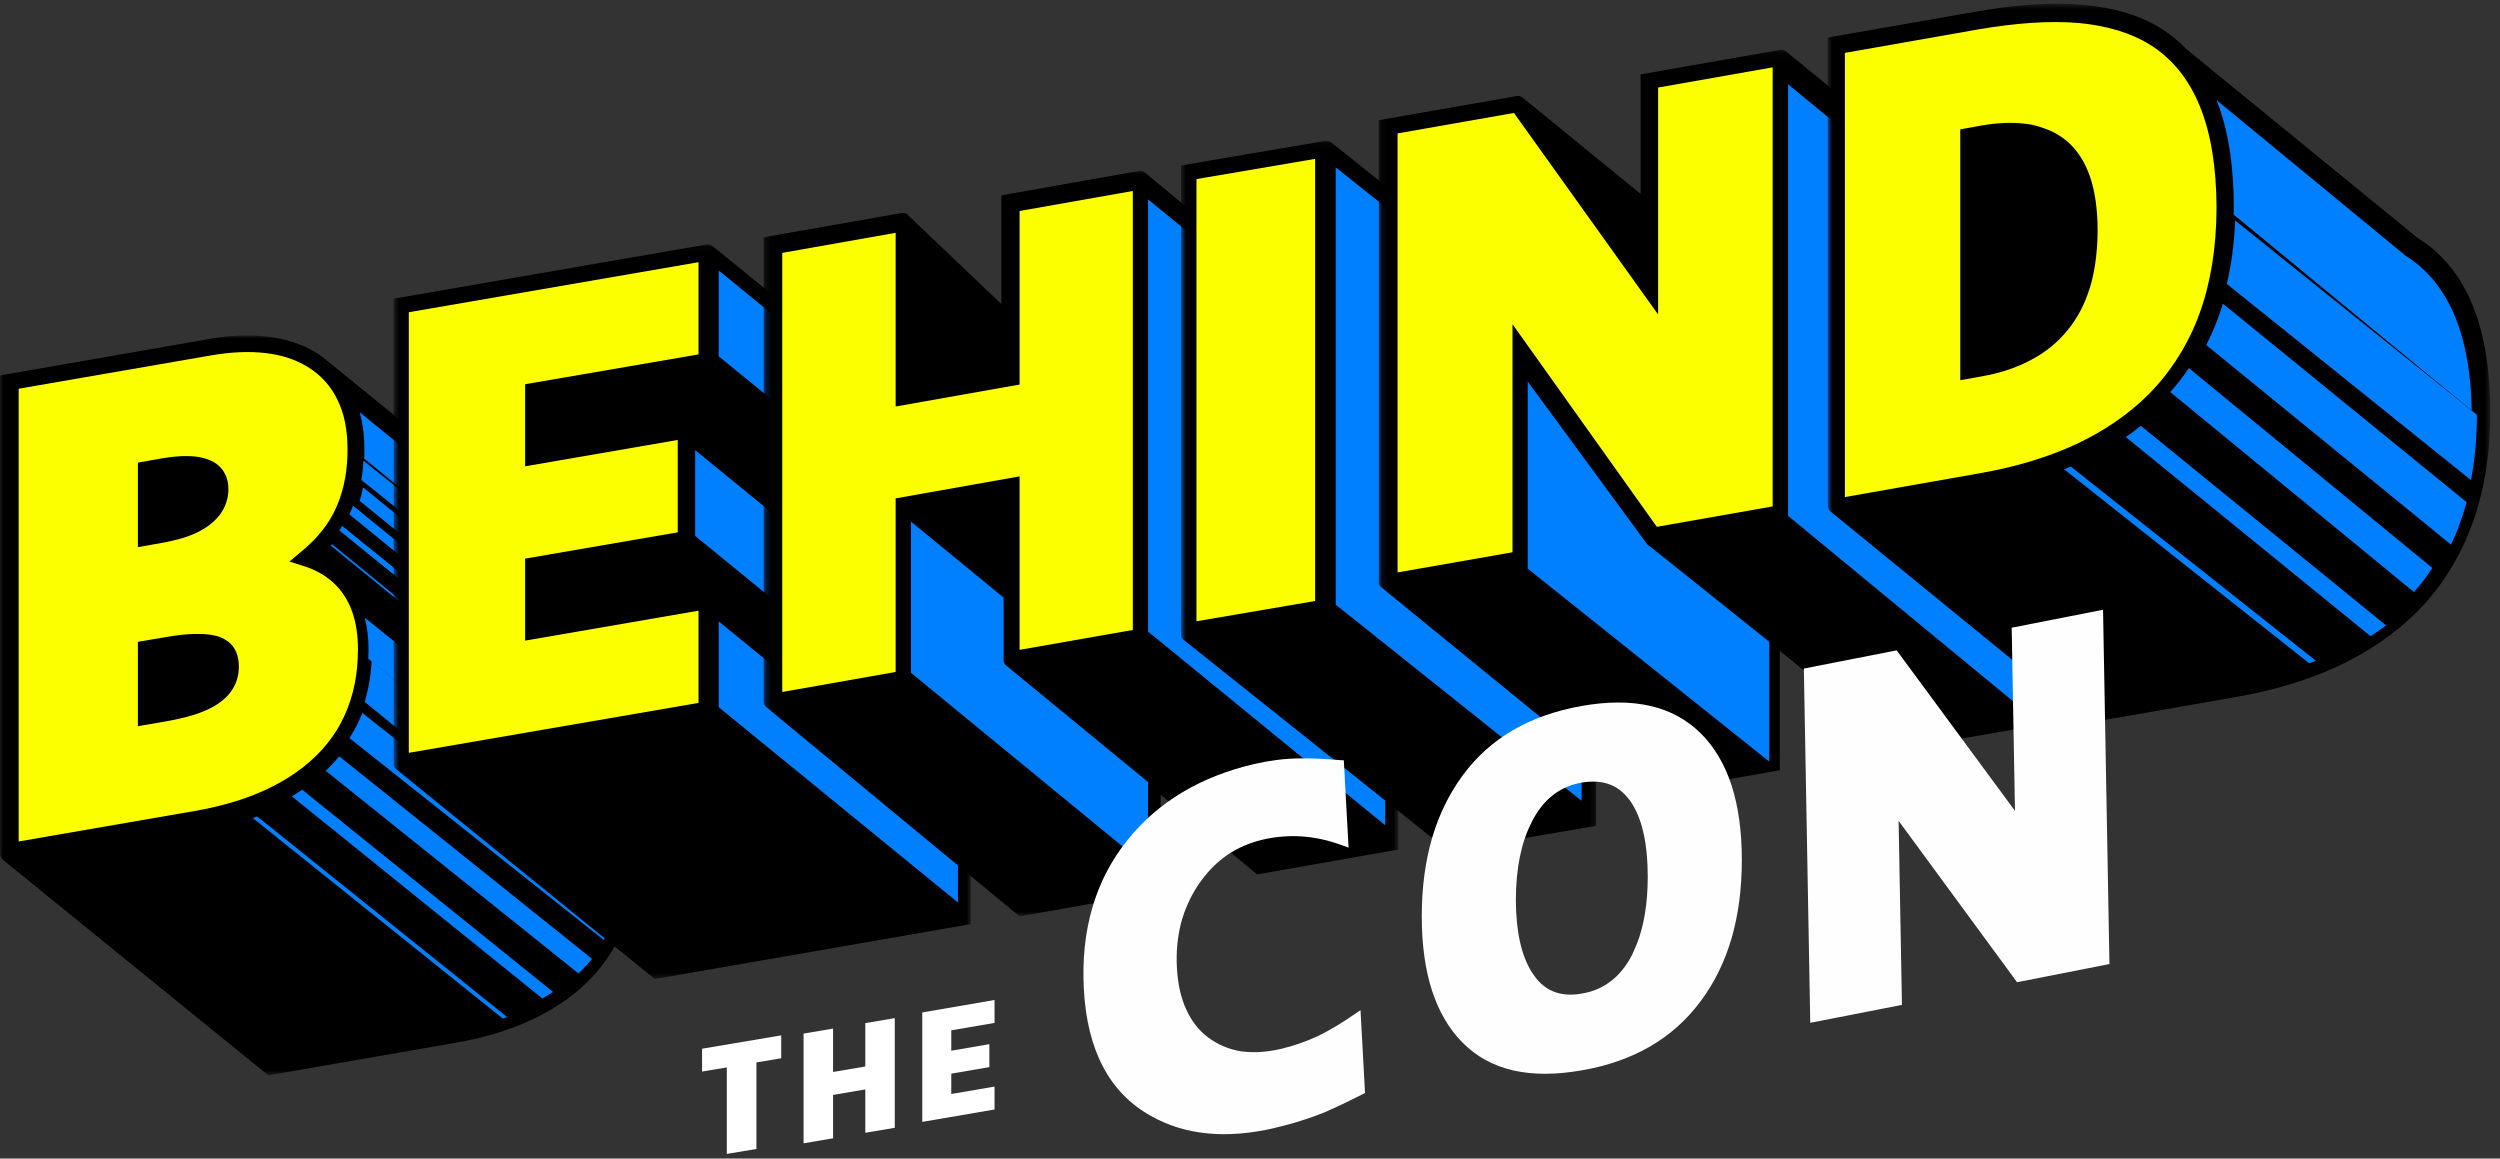 <svg width="410" height="190" viewBox="0 0 410 190" fill="none" xmlns="http://www.w3.org/2000/svg">
<rect x="0" y="0" width="410" height="190" fill="#333333" stroke="none"/>
<mask id="mask0" mask-type="alpha" maskUnits="userSpaceOnUse" x="0" y="55" width="105" height="122">
<path fill-rule="evenodd" clip-rule="evenodd" d="M0.003 55.018H104.232V176.352H0.003V55.018Z" fill="white"/>
</mask>
<g mask="url(#mask0)">
<path fill-rule="evenodd" clip-rule="evenodd" d="M104.233 141.172C104.233 136.283 102.904 132.107 100.058 129.117C99.789 128.858 99.527 128.634 99.257 128.379L98.779 128.001L95.927 125.64C97.029 124.518 98.024 123.304 98.896 121.971C101.401 118.065 102.489 113.549 102.525 108.636V108.611V108.401C102.525 104.96 101.944 101.875 100.675 99.245C99.708 97.223 98.329 95.489 96.614 94.072L53.656 59.164C53.078 58.695 52.472 58.216 51.806 57.828V57.821C49.496 56.404 46.831 55.558 43.854 55.212C40.92 54.848 37.639 54.998 34.166 55.607C34.166 55.607 34.152 55.621 34.103 55.631L0.003 61.57V140.053C0.003 140.386 0.156 140.728 0.418 140.959L44 176.354L74.736 171.009C82.404 169.684 88.896 167.113 94.066 163.046C97.379 160.402 100.037 157.103 101.756 153.382C103.435 149.64 104.233 145.572 104.233 141.221V141.172Z" fill="black"/>
</g>
<path fill-rule="evenodd" clip-rule="evenodd" d="M99.04 116.505L57.908 82.939C57.727 83.401 57.524 83.898 57.311 84.367L98.506 118.003C98.72 117.52 98.873 117.002 99.04 116.505Z" fill="#0080FF"/>
<path fill-rule="evenodd" clip-rule="evenodd" d="M59.765 74.051V74.089C59.765 74.462 59.736 74.816 59.729 75.216L100.153 108.142C100.021 105.596 99.52 103.357 98.608 101.443C97.759 99.681 96.587 98.224 95.103 97.013L58.98 67.598C59.516 69.512 59.765 71.625 59.765 73.833V74.051Z" fill="#0080FF"/>
<path fill-rule="evenodd" clip-rule="evenodd" d="M59.258 78.708L100.327 111.703C100.374 110.955 100.431 110.162 100.431 109.39V109.365C100.431 109.019 100.409 108.691 100.409 108.348L59.609 75.543C59.552 76.601 59.441 77.657 59.258 78.708Z" fill="#0080FF"/>
<path fill-rule="evenodd" clip-rule="evenodd" d="M100.153 112.919L59.545 79.926C59.393 80.671 59.206 81.421 58.98 82.142L99.739 115.264C99.919 114.504 100.043 113.724 100.153 112.919Z" fill="#0080FF"/>
<path fill-rule="evenodd" clip-rule="evenodd" d="M97.371 119.695L56.093 86.226C55.976 86.461 55.841 86.716 55.691 86.94C55.663 86.975 55.663 86.986 55.642 86.986L96.919 120.469C97.072 120.189 97.218 119.961 97.371 119.695Z" fill="#0080FF"/>
<path fill-rule="evenodd" clip-rule="evenodd" d="M95.423 122.711L54.438 89.24C54.395 89.334 54.321 89.418 54.251 89.474L95.257 122.934C95.321 122.829 95.367 122.76 95.423 122.711Z" fill="#0080FF"/>
<path fill-rule="evenodd" clip-rule="evenodd" d="M58.791 118.368C58.371 119.296 57.864 120.172 57.311 121.051L99.029 154.163C99.367 153.575 99.712 152.945 100.013 152.311C100.384 151.522 100.7 150.736 100.987 149.881L59.416 116.908C59.233 117.396 59.014 117.88 58.791 118.368Z" fill="#0080FF"/>
<path fill-rule="evenodd" clip-rule="evenodd" d="M53.416 126.411L94.862 159.642C95.686 158.899 96.439 158.087 97.092 157.251L55.625 124.03C54.936 124.87 54.205 125.679 53.416 126.411Z" fill="#0080FF"/>
<path fill-rule="evenodd" clip-rule="evenodd" d="M33.386 136.083L74.002 168.408L33.386 136.083Z" fill="#0080FF"/>
<path fill-rule="evenodd" clip-rule="evenodd" d="M60.953 108.415C60.821 110.739 60.444 112.984 59.815 115.109L100.843 148.685C101.295 146.644 101.544 144.483 101.544 142.203V142.171C101.544 141.98 101.515 141.789 101.515 141.602L60.953 108.415Z" fill="#0080FF"/>
<path fill-rule="evenodd" clip-rule="evenodd" d="M47.852 130.596L88.941 163.751C89.544 163.414 90.141 163.043 90.694 162.668L49.551 129.509C49.009 129.901 48.413 130.248 47.852 130.596Z" fill="#0080FF"/>
<path fill-rule="evenodd" clip-rule="evenodd" d="M41.454 134.159L82.445 167.039C82.723 166.941 82.944 166.875 83.183 166.803L42.177 133.892C41.956 133.999 41.689 134.069 41.454 134.159Z" fill="#0080FF"/>
<path fill-rule="evenodd" clip-rule="evenodd" d="M100.987 140.74C100.759 136.955 99.587 133.912 97.468 131.71L97.447 131.72C97.126 131.382 96.759 131.093 96.374 130.769L96.36 130.741L96.325 130.72L96.271 130.671L59.815 101.293C60.235 102.945 60.449 104.74 60.449 106.64V106.685C60.449 107.128 60.427 107.595 60.399 108.037L100.987 140.74Z" fill="#0080FF"/>
<path fill-rule="evenodd" clip-rule="evenodd" d="M38.248 112.854C37.601 113.951 36.666 114.839 35.56 115.548C33.374 116.943 30.541 117.715 27 118.344L22.614 119.092V105.255L27 104.518C28.973 104.158 30.744 103.958 32.304 103.969C33.879 103.958 35.226 104.098 36.367 104.602C37.103 104.927 37.768 105.419 38.248 106.077C38.88 106.94 39.172 108.062 39.172 109.323C39.172 110.561 38.88 111.788 38.248 112.854ZM22.614 75.872L26.695 75.148C29.535 74.68 31.707 74.68 33.388 75.124C35.063 75.533 36.25 76.455 36.865 77.661C37.295 78.441 37.462 79.332 37.462 80.244C37.462 81.565 37.068 83.026 36.083 84.382C35.073 85.71 33.563 86.846 31.54 87.678C30.186 88.237 28.597 88.66 26.695 89.01L22.614 89.733V75.872ZM55.161 96.046C53.725 94.55 51.855 93.452 49.619 92.771L47.462 92.096L49.467 90.411C51.237 88.961 52.715 87.35 53.874 85.574C55.972 82.278 56.992 78.304 56.992 73.712V73.677C56.992 70.552 56.473 67.854 55.36 65.607C54.287 63.342 52.634 61.51 50.48 60.189C48.468 58.948 46.143 58.186 43.477 57.893C40.818 57.592 37.846 57.725 34.562 58.295L3.063 63.751V138.001L31.924 133.003C39.268 131.727 45.24 129.354 49.815 125.733C52.751 123.416 55.03 120.588 56.494 117.366C57.98 114.126 58.702 110.526 58.702 106.492V106.447C58.702 102.026 57.529 98.499 55.161 96.046Z" fill="#FCFF00"/>
<mask id="mask1" mask-type="alpha" maskUnits="userSpaceOnUse" x="64" y="40" width="96" height="121">
<path fill-rule="evenodd" clip-rule="evenodd" d="M64.561 40.073H159.213V160.554H64.561V40.073Z" fill="white"/>
</mask>
<g mask="url(#mask1)">
<path fill-rule="evenodd" clip-rule="evenodd" d="M116.8 40.314C116.524 40.103 116.165 40.022 115.816 40.103L64.559 48.985V125.248C64.559 125.582 64.677 125.911 64.966 126.139L107.385 160.554L159.215 151.553V131.87L150.201 124.569L155.813 123.59V103.882L146.837 96.564L159.215 94.426V74.739L116.8 40.314Z" fill="black"/>
</g>
<path fill-rule="evenodd" clip-rule="evenodd" d="M117.875 101.914V115.985L157.102 148.008V133.964L117.875 101.914Z" fill="#0080FF"/>
<path fill-rule="evenodd" clip-rule="evenodd" d="M117.875 58.441L157.102 90.458V76.398L117.875 44.364V58.441Z" fill="#0080FF"/>
<path fill-rule="evenodd" clip-rule="evenodd" d="M153.234 105.851L114.008 73.821V87.895L153.234 119.915V105.851Z" fill="#0080FF"/>
<path fill-rule="evenodd" clip-rule="evenodd" d="M67.047 123.461L114.56 115.275V100.152L86.115 105.063V91.613L111.151 87.301V72.151L86.115 76.477V63.013L114.56 58.12V43L67.047 51.206V123.461Z" fill="#FCFF00"/>
<mask id="mask2" mask-type="alpha" maskUnits="userSpaceOnUse" x="125" y="28" width="105" height="123">
<path fill-rule="evenodd" clip-rule="evenodd" d="M125.237 28.02H229.321V150.277H125.237V28.02Z" fill="white"/>
</mask>
<g mask="url(#mask2)">
<path fill-rule="evenodd" clip-rule="evenodd" d="M187.738 28.281C187.494 28.044 187.149 27.996 186.801 28.03L164.218 32.034V49.857L148.828 35.213C148.828 35.189 148.801 35.189 148.801 35.189L148.794 35.145C148.702 35.101 148.611 35.04 148.53 35.006C148.51 34.989 148.496 35.006 148.486 34.962C148.385 34.962 148.293 34.941 148.209 34.918C148.175 34.918 148.161 34.918 148.128 34.907C148.023 34.907 147.935 34.918 147.83 34.941L125.237 38.911V115.049C125.237 115.378 125.375 115.697 125.632 115.934L167.204 150.277L190.352 146.192V130.334L206.172 143.403L229.323 139.322V62.635L187.738 28.281Z" fill="black"/>
</g>
<path fill-rule="evenodd" clip-rule="evenodd" d="M188.28 103.578L227.163 135.339V64.497L188.28 32.703V103.578Z" fill="#0080FF"/>
<path fill-rule="evenodd" clip-rule="evenodd" d="M164.971 109.111C164.705 108.893 164.592 108.563 164.592 108.233V98.004L149.398 85.542V110.337L188.28 142.255V128.255L164.971 109.111Z" fill="#0080FF"/>
<path fill-rule="evenodd" clip-rule="evenodd" d="M167.213 63.066L146.888 66.668V38.181L128.29 41.472V113.484L146.888 110.2V81.73L167.213 78.125V106.575L185.781 103.312V31.32L167.213 34.603V63.066Z" fill="#FCFF00"/>
<mask id="mask3" mask-type="alpha" maskUnits="userSpaceOnUse" x="193" y="23" width="69" height="117">
<path fill-rule="evenodd" clip-rule="evenodd" d="M193.682 23.085H261.783V139.574H193.682V23.085Z" fill="white"/>
</mask>
<g mask="url(#mask3)">
<path fill-rule="evenodd" clip-rule="evenodd" d="M218.294 23.332C218.025 23.124 217.657 23.045 217.307 23.103L193.682 27.145V104.001C193.682 104.354 193.806 104.662 194.082 104.912L237.571 139.575L261.783 135.437V58.04L218.294 23.332Z" fill="black"/>
</g>
<path fill-rule="evenodd" clip-rule="evenodd" d="M219.057 99.167L259.376 131.332V59.593L219.057 27.444V99.167Z" fill="#0080FF"/>
<path fill-rule="evenodd" clip-rule="evenodd" d="M196.22 101.888L215.674 98.564V26.055L196.22 29.369V101.888Z" fill="#FCFF00"/>
<mask id="mask4" mask-type="alpha" maskUnits="userSpaceOnUse" x="226" y="8" width="109" height="123">
<path fill-rule="evenodd" clip-rule="evenodd" d="M226.114 8.173H334.76V130.44H226.114V8.173Z" fill="white"/>
</mask>
<g mask="url(#mask4)">
<path fill-rule="evenodd" clip-rule="evenodd" d="M293.315 8.765L292.882 8.425C292.623 8.178 292.283 8.155 291.939 8.178L269.063 12.197V14.319V31.805L249.654 15.965C249.64 15.965 249.64 15.965 249.62 15.931L249.586 15.918V15.941C249.507 15.87 249.439 15.84 249.347 15.783C249.14 15.715 248.929 15.715 248.707 15.759L226.114 19.706V95.414C226.114 95.748 226.22 96.041 226.492 96.278L226.499 96.288L268.365 130.44L291.884 126.324V106.726L311.688 122.869L334.762 118.855V42.587L293.315 8.765Z" fill="black"/>
</g>
<path fill-rule="evenodd" clip-rule="evenodd" d="M270.17 89.298L250.549 62.572V93.265L290.153 124.902V105.244L270.66 89.659C270.476 89.591 270.285 89.433 270.17 89.298Z" fill="#0080FF"/>
<path fill-rule="evenodd" clip-rule="evenodd" d="M293.242 13.817V84.601L331.723 116.314V45.544L312.022 29.288L293.242 13.817Z" fill="#0080FF"/>
<path fill-rule="evenodd" clip-rule="evenodd" d="M271.931 51.579L248.287 18.523L229.202 21.877V93.876L248.05 90.573V53.168L271.721 86.399L290.715 83.049V11.047L271.931 14.357V51.579Z" fill="#FCFF00"/>
<mask id="mask5" mask-type="alpha" maskUnits="userSpaceOnUse" x="299" y="0" width="110" height="119">
<path fill-rule="evenodd" clip-rule="evenodd" d="M299.753 0.607H408.416V118.518H299.753V0.607Z" fill="white"/>
</mask>
<g mask="url(#mask5)">
<path fill-rule="evenodd" clip-rule="evenodd" d="M405.535 50.128C403.586 45.298 400.556 41.54 396.5 39.027L358.567 8.06C357.299 6.746 355.917 5.599 354.363 4.641C350.863 2.464 346.572 1.228 341.596 0.793C336.631 0.338 330.955 0.725 324.56 1.824L299.753 6.15V82.978C299.753 83.296 299.88 83.618 300.157 83.847L342.629 118.518L366.092 114.411L366.645 114.318C372.826 113.254 378.396 111.57 383.374 109.283C388.322 106.969 392.686 104.005 396.331 100.401C400.421 96.3 403.469 91.368 405.466 85.853C407.459 80.37 408.416 74.294 408.416 67.664C408.416 60.818 407.49 54.958 405.535 50.128Z" fill="black"/>
</g>
<path fill-rule="evenodd" clip-rule="evenodd" d="M355.928 64.302L395.88 97.097C396.994 95.861 397.995 94.535 398.902 93.137L358.977 60.373C358.042 61.747 357.035 63.076 355.928 64.302Z" fill="#0080FF"/>
<path fill-rule="evenodd" clip-rule="evenodd" d="M366.31 35.19L405.363 67.328C405.26 61.334 404.378 56.254 402.702 52.111C400.901 47.638 398.175 44.245 394.551 41.956L394.506 41.928L363.511 16.415C365.425 21.21 366.33 27.077 366.344 33.836C366.344 34.275 366.31 34.71 366.31 35.19Z" fill="#0080FF"/>
<path fill-rule="evenodd" clip-rule="evenodd" d="M338.513 76.963L378.717 108.782C379.094 108.655 379.443 108.51 379.802 108.366L339.602 76.509C339.243 76.667 338.88 76.805 338.513 76.963Z" fill="#0080FF"/>
<path fill-rule="evenodd" clip-rule="evenodd" d="M372.29 40.753L366.57 36.168C366.42 39.824 365.979 43.27 365.197 46.56L405.235 78.735C405.878 75.439 406.205 71.918 406.205 68.177V68.018L372.29 40.753Z" fill="#0080FF"/>
<path fill-rule="evenodd" clip-rule="evenodd" d="M363.848 51.917C363.259 53.537 362.577 55.081 361.826 56.591L401.951 89.307C402.526 88.15 403.024 86.982 403.447 85.746C403.859 84.657 404.208 83.524 404.52 82.356L364.558 49.801C364.336 50.547 364.077 51.232 363.848 51.917Z" fill="#0080FF"/>
<path fill-rule="evenodd" clip-rule="evenodd" d="M348.625 71.677L388.762 104.331C389.649 103.77 390.494 103.188 391.319 102.569L351.094 69.832C350.301 70.486 349.47 71.102 348.625 71.677Z" fill="#0080FF"/>
<path fill-rule="evenodd" clip-rule="evenodd" d="M344.011 37.796V37.806V37.834V37.875V37.919C343.997 39.914 343.849 41.761 343.573 43.516C343.367 44.774 343.115 46.011 342.767 47.091C341.937 49.843 340.715 52.156 339.106 54.127C337.491 56.121 335.521 57.746 333.162 58.987C330.813 60.272 328.082 61.187 324.941 61.735L321.483 62.356V21.212L324.941 20.591C328.082 20.043 330.813 20.019 333.162 20.444C334.047 20.639 334.87 20.89 335.648 21.198C335.893 21.304 336.168 21.373 336.41 21.51C337.391 21.956 338.3 22.566 339.106 23.254C340.715 24.673 341.937 26.586 342.767 28.985C343.587 31.415 343.997 34.324 344.011 37.724V37.758V37.796ZM352.58 7.321L352.552 7.308C349.459 5.385 345.53 4.202 340.87 3.767C336.199 3.38 330.765 3.747 324.569 4.799L302.561 8.675V81.517L324.569 77.634C330.524 76.603 335.831 74.995 340.474 72.853C345.113 70.677 349.105 67.928 352.418 64.624C356.107 60.865 358.903 56.423 360.753 51.33C362.592 46.22 363.484 40.49 363.511 34.084C363.484 27.49 362.609 21.969 360.794 17.476C359 13.027 356.241 9.593 352.58 7.321Z" fill="#FCFF00"/>
<path fill-rule="evenodd" clip-rule="evenodd" d="M115.14 171.99V175.736L119.199 175.052V189.248L119.429 189.202L124.053 188.43V174.237L128.118 173.553V169.799L115.14 171.99Z" fill="white"/>
<path fill-rule="evenodd" clip-rule="evenodd" d="M151.254 166.039V183.989L163.104 181.956V178.198L156.009 179.418V176.077L162.254 175.006V171.242L156.009 172.316V168.971L163.104 167.756V164L151.254 166.039Z" fill="white"/>
<path fill-rule="evenodd" clip-rule="evenodd" d="M141.91 174.904L136.624 175.804V168.686L131.786 169.508V187.501L136.624 186.68V179.567L141.91 178.666V185.775L146.74 184.959V166.971L141.91 167.792V174.904Z" fill="white"/>
<path fill-rule="evenodd" clip-rule="evenodd" d="M344.899 100L329.918 102.945L330.457 132.983L311.056 106.657L295.833 109.643L296.883 167.743L311.919 164.799L311.371 134.615L330.797 161.083L345.949 158.103L344.899 100Z" fill="#FEFEFE"/>
<path fill-rule="evenodd" clip-rule="evenodd" d="M270.23 143.77V143.786C270.23 148.154 269.61 151.816 268.45 154.796L267.692 156.535C266.734 158.399 265.588 159.841 264.218 160.878C262.864 161.939 261.276 162.641 259.404 162.949C257.592 163.278 256.02 163.134 254.661 162.563C253.318 162.005 252.172 160.952 251.228 159.441L251.201 159.411L251.184 159.384C249.484 156.655 248.622 152.731 248.6 147.59V147.574V147.536C248.622 142.368 249.484 138.126 251.201 134.836L251.184 134.814L251.212 134.798L251.228 134.76C252.161 132.904 253.318 131.464 254.661 130.414C256.02 129.355 257.592 128.664 259.404 128.346C261.276 128.035 262.864 128.171 264.218 128.737L264.128 128.702L264.218 128.737C265.364 129.211 266.371 130.03 267.228 131.195L267.244 131.168L267.692 131.867C269.356 134.542 270.23 138.482 270.23 143.732V143.77ZM278.919 120.255L278.891 120.244C276.626 117.997 273.87 116.505 270.625 115.768C267.373 115.017 263.62 115.031 259.404 115.776C255.188 116.524 251.419 117.833 248.152 119.73L247.661 120.027L248.152 119.73C244.897 121.621 242.113 124.125 239.87 127.181C237.632 130.229 235.951 133.685 234.832 137.546C233.724 141.386 233.17 145.634 233.17 150.268C233.17 154.908 233.724 158.949 234.832 162.405C235.951 165.863 237.632 168.762 239.87 170.996C242.113 173.273 244.897 174.792 248.152 175.546C251.419 176.291 255.188 176.283 259.404 175.535C263.62 174.819 267.373 173.488 270.625 171.613C273.881 169.722 276.662 167.229 278.919 164.174C281.184 161.158 282.868 157.672 283.992 153.835C285.105 149.95 285.659 145.71 285.659 141.032C285.659 136.381 285.105 132.319 283.992 128.844C282.868 125.388 281.184 122.511 278.919 120.255Z" fill="#FEFEFE"/>
<path fill-rule="evenodd" clip-rule="evenodd" d="M216.148 169.91C214.227 170.808 212.199 171.51 210.046 172.027C207.623 172.577 205.426 172.697 203.458 172.403C201.48 172.071 199.72 171.32 198.14 170.147C196.576 168.966 195.389 167.426 194.526 165.521C193.664 163.635 193.157 161.368 193.012 158.715C192.873 156.135 193.107 153.697 193.678 151.425C194.275 149.166 195.225 147.065 196.516 145.109C197.16 144.184 197.823 143.326 198.549 142.559C199.335 141.713 200.184 140.992 201.098 140.339C201.161 140.303 201.196 140.265 201.256 140.224C202.967 139.073 204.91 138.213 207.077 137.704C211.4 136.706 215.711 137 220.05 138.608L221.167 139.019L220.386 124.691L219.879 124.67C217.292 124.446 214.969 124.335 212.972 124.378C210.655 124.406 208.207 124.721 205.672 125.304C201.286 126.332 197.34 127.878 193.872 129.96C190.408 132.044 187.401 134.64 184.907 137.772C182.238 141.09 180.311 144.801 179.135 148.894C177.951 152.979 177.49 157.42 177.754 162.275C178.024 167.235 179.067 171.48 180.893 174.934C182.705 178.409 185.338 181.103 188.714 182.989C194.316 186.183 201.103 186.817 208.946 185.011L208.968 184.991L208.993 184.989C212.205 184.249 215.117 183.307 217.739 182.202C219.038 181.639 220.926 180.735 223.339 179.522L223.863 179.252L223.123 165.671L222.149 166.332C220.072 167.766 218.067 168.969 216.148 169.91Z" fill="#FEFEFE"/>
</svg>
